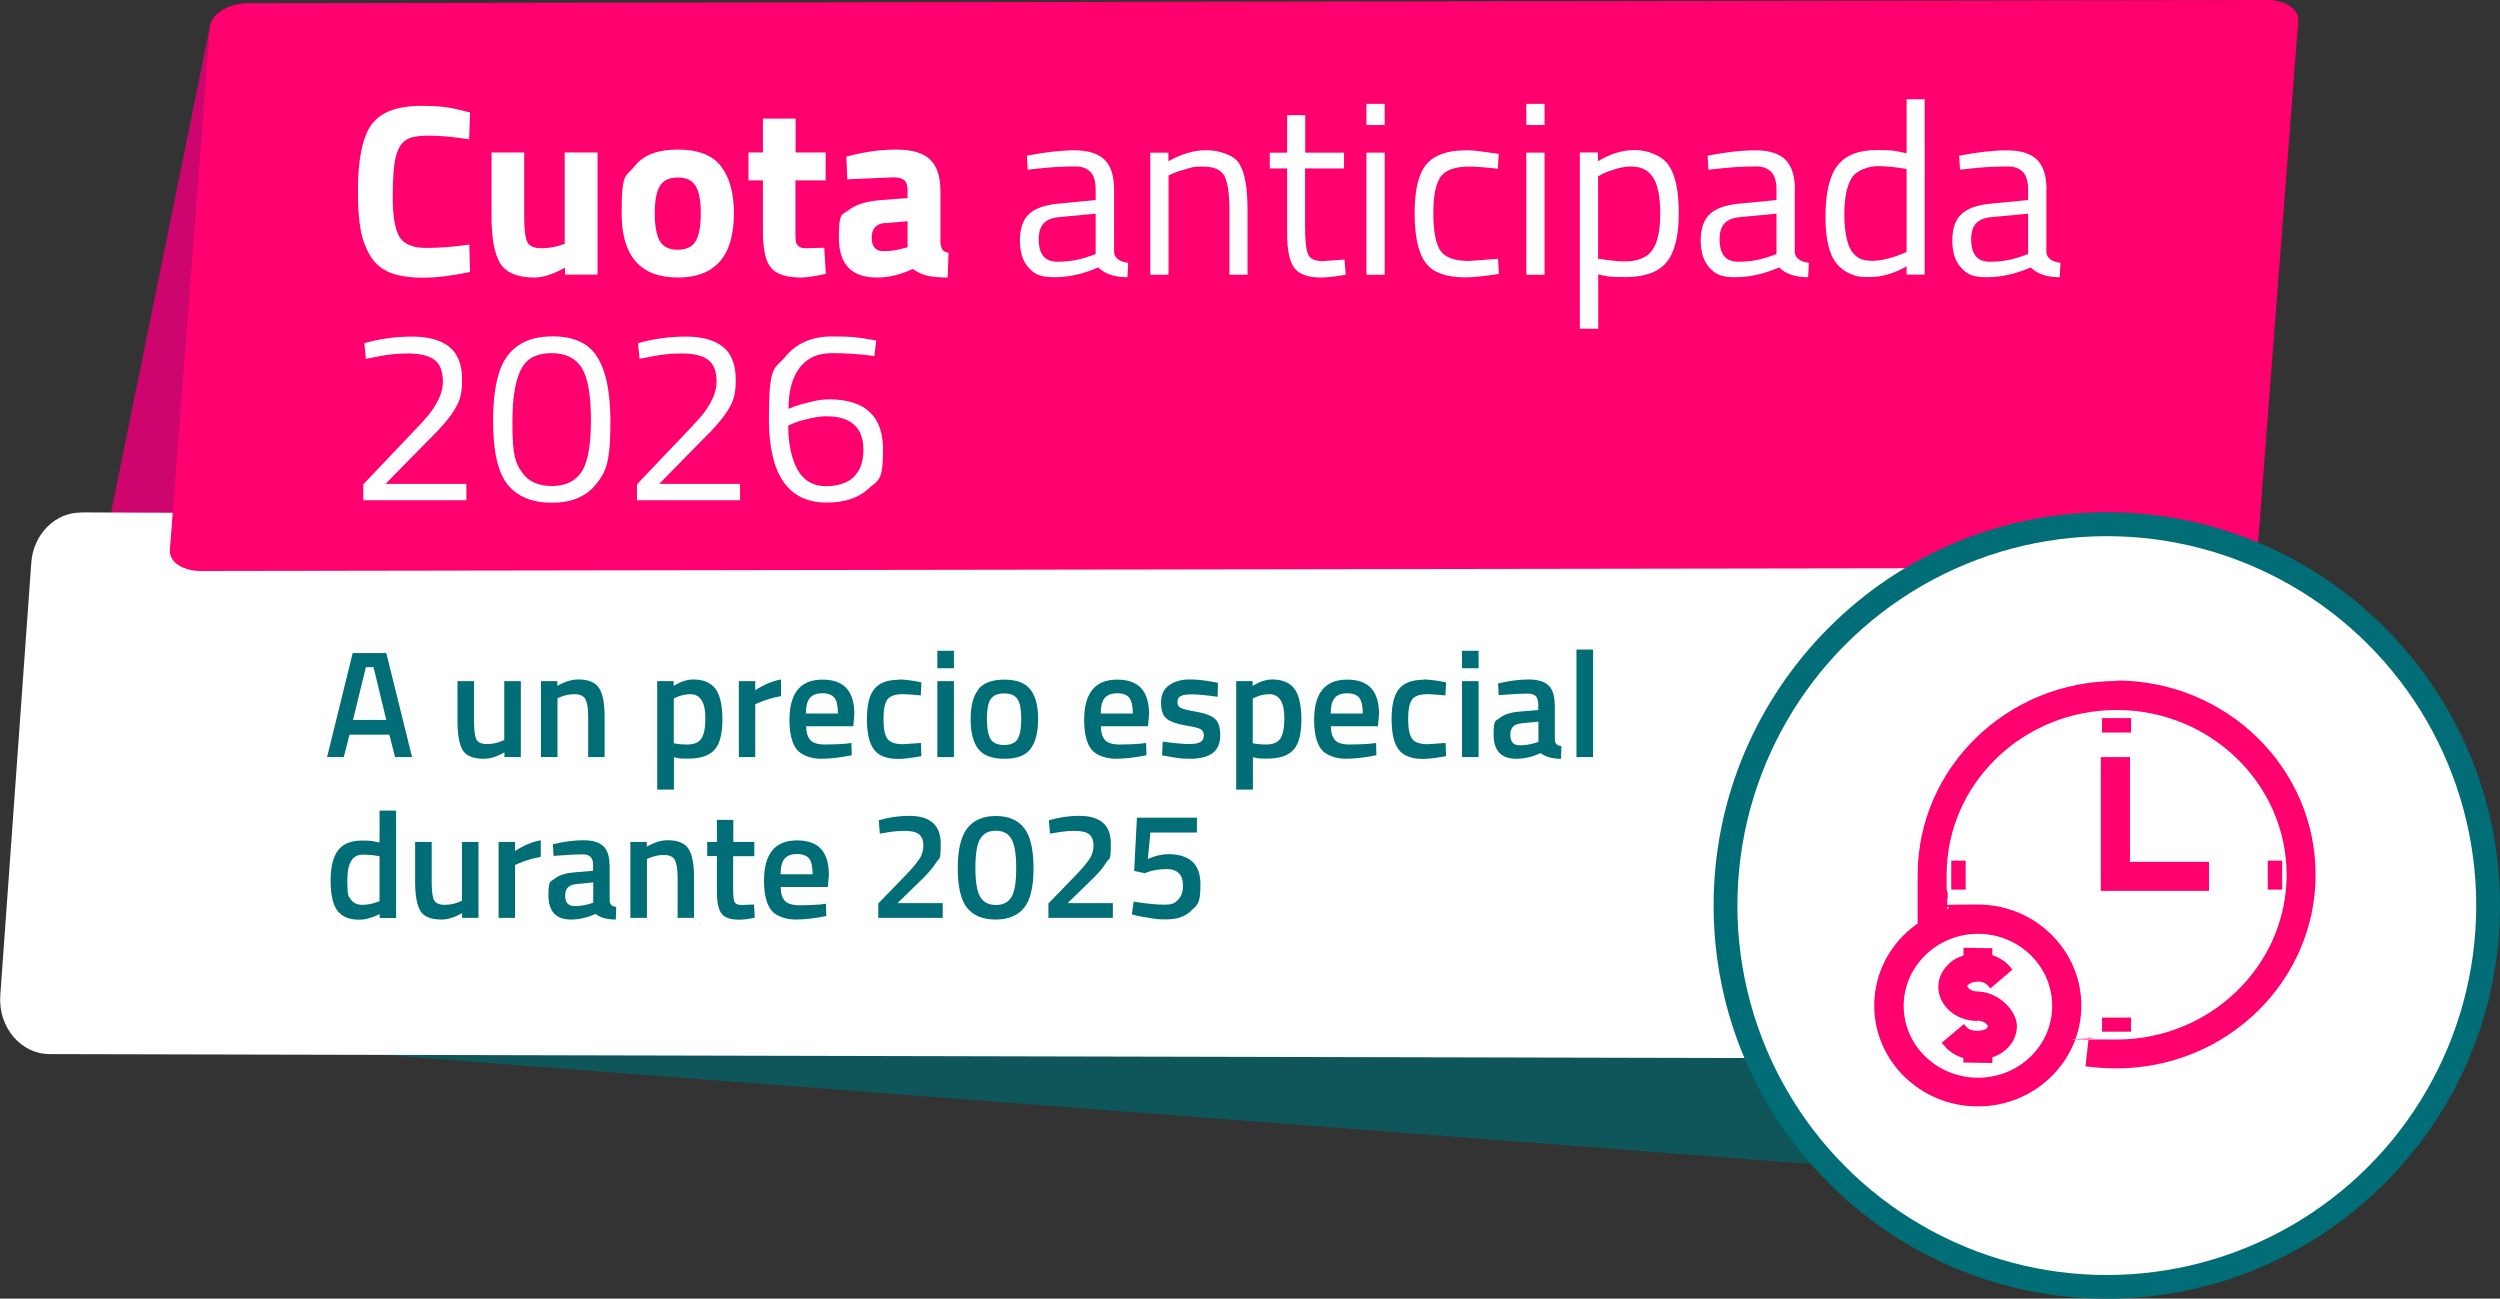 <?xml version="1.0" encoding="UTF-8"?>
<svg id="Capa_2" xmlns="http://www.w3.org/2000/svg" version="1.1" viewBox="0 0 1629.6 846.5">
  <rect x="0" y="0" width="1629.6" height="846.5" fill="#333333" stroke="none"/>
  <!-- Generator: Adobe Illustrator 29.6.1, SVG Export Plug-In . SVG Version: 2.1.1 Build 9)  -->
  <defs>
    <style>
      .st0 {
        fill: #ce056f;
      }

      .st1 {
        fill: #fff;
      }

      .st2 {
        fill: #006d77;
      }

      .st3 {
        fill: #ff006e;
      }

      .st4 {
        fill: #0e5659;
      }
    </style>
  </defs>
  <g id="Layer_5">
    <polygon class="st0" points="136.9 16.9 64.5 372.9 160.1 406.5 136.9 16.9"/>
    <polygon class="st4" points="43.7 671.9 1297.9 767.7 1248.5 646.4 140.2 648.2 43.7 671.9"/>
    <path class="st1" d="M52.7,334l1332.9,5.2c18.8,0,33.7,17.7,32.2,38.3l-20,280c-1.3,18.5-15.4,32.8-32.4,32.7l-1333-3.1c-18.9,0-33.7-17.7-32.2-38.3l20.2-282c1.3-18.5,15.5-32.8,32.4-32.7h0Z"/>
    <path class="st3" d="M1447.2,370.1l-1316.3,2.1c-12.4,0-21.4-6.5-20.1-14.6L136.9,16.9c1.3-8.1,12.3-14.8,24.7-14.8L1477.9,0c12.4,0,21.4,6.5,20.1,14.6l-26.2,340.6c-1.3,8.1-12.3,14.8-24.7,14.8h0Z"/>
    <path class="st2" d="M1373.3,846.5c-141.3,0-256.3-115-256.3-256.3s115-256.3,256.3-256.3,256.3,115,256.3,256.3-115,256.3-256.3,256.3Z"/>
    <circle class="st1" cx="1373.3" cy="590.3" r="240.8"/>
    <g>
      <path class="st1" d="M306.3,177.3c-11.2,2.4-21.4,3.7-30.4,3.7s-16.2-1.1-21.7-3.3c-5.4-2.2-9.7-5.8-12.7-10.7s-5.2-10.6-6.4-17.2c-1.2-6.6-1.8-14.9-1.8-24.8,0-20.9,2.9-35.5,8.8-43.7,5.9-8.2,16.7-12.3,32.6-12.3s19.7,1.4,31.7,4.3l-.6,17.5c-10.5-1.6-19.2-2.4-26.2-2.4s-11.9.9-14.9,2.8-5.2,5.4-6.6,10.6c-1.4,5.2-2.1,14.1-2.1,26.6s1.5,21.2,4.4,26c2.9,4.8,8.8,7.2,17.5,7.2s18.1-.7,28-2.2l.5,18h0Z"/>
      <path class="st1" d="M368.2,99.4h21.3v79.6h-21.2v-4.5c-7.6,4.2-14.3,6.4-19.9,6.4-11,0-18.5-3.1-22.3-9.2-3.8-6.1-5.7-16.3-5.7-30.6v-41.7h21.3v42c0,7.9.6,13.2,1.9,16.1s4.4,4.3,9.2,4.3,9.1-.7,13.2-2.2l2.1-.6v-59.6h0Z"/>
      <path class="st1" d="M413.6,108.4c5.6-7.3,15-10.9,28.2-10.9s22.6,3.6,28.2,10.9c5.6,7.3,8.4,17.5,8.4,30.6,0,27.9-12.2,41.9-36.6,41.9s-36.6-14-36.6-41.9,2.8-23.4,8.4-30.6ZM430.1,157.1c2.2,3.8,6.1,5.7,11.7,5.7s9.5-1.9,11.7-5.7c2.2-3.8,3.3-9.8,3.3-18s-1.1-14.1-3.3-17.8c-2.2-3.7-6.1-5.6-11.7-5.6s-9.5,1.9-11.7,5.6c-2.2,3.7-3.3,9.7-3.3,17.8s1.1,14.2,3.3,18Z"/>
      <path class="st1" d="M538.1,117.6h-19.6v32.6c0,3.2,0,5.4.2,6.8s.7,2.5,1.8,3.4c1,1,2.6,1.4,4.7,1.4l12.1-.3,1,17c-7.1,1.6-12.5,2.4-16.2,2.4-9.5,0-16.1-2.1-19.6-6.4-3.5-4.3-5.2-12.2-5.2-23.8v-33.1h-9.4v-18.2h9.4v-22.1h21.3v22.1h19.6v18.2h0Z"/>
      <path class="st1" d="M613,124.3v33.1c.2,2.6.6,4.3,1.3,5.3.6,1,2,1.7,4,2.1l-.6,16.1c-5.4,0-9.7-.4-13-1.1-3.2-.7-6.5-2.2-9.8-4.5-7.6,3.7-15.5,5.6-23.4,5.6-16.5,0-24.7-8.7-24.7-26.1s2.3-14.5,6.8-18.1c4.6-3.6,11.6-5.6,21-6.3l17-1.3v-4.9c0-3.3-.7-5.5-2.2-6.8-1.5-1.2-3.9-1.8-7.2-1.8l-29.9,1.3-.6-14.8c11.4-3.1,22.2-4.6,32.4-4.6s17.6,2.1,22.1,6.4,6.8,11,6.8,20.4h0ZM577.1,145.3c-6,.5-8.9,3.7-8.9,9.6s2.6,8.8,7.8,8.8,8.4-.6,13.2-1.9l2.4-.6v-17l-14.5,1.3h0Z"/>
      <path class="st1" d="M726.2,123.5v40.8c.3,3.9,3.4,6.3,9.2,7l-.5,9.4c-8.4,0-14.7-2.1-19-6.4-9.5,4.2-19.1,6.4-28.7,6.4s-12.9-2.1-16.7-6.2c-3.8-4.1-5.7-10.1-5.7-17.8s2-13.5,5.9-17.1c3.9-3.7,10.1-5.9,18.5-6.8l25-2.4v-6.8c0-5.4-1.2-9.3-3.5-11.6-2.3-2.3-5.5-3.5-9.5-3.5-8.5,0-17.3.5-26.4,1.6l-4.9.5-.5-9.1c11.7-2.3,22-3.5,31-3.5s15.6,2.1,19.7,6.2c4.1,4.1,6.1,10.6,6.1,19.4h0ZM677.1,156c0,9.8,4,14.6,12.1,14.6s14.3-1.2,21.3-3.7l3.7-1.3v-26.3l-23.6,2.2c-4.8.4-8.2,1.8-10.3,4.1-2.1,2.3-3.2,5.7-3.2,10.2h0Z"/>
      <path class="st1" d="M761.7,179.1h-11.9v-79.6h11.8v5.6c8.6-4.8,16.8-7.2,24.7-7.2s17.8,2.9,21.4,8.6c3.7,5.7,5.5,15.9,5.5,30.6v42h-11.8v-41.7c0-11-1.1-18.6-3.3-22.7-2.2-4.1-6.8-6.1-13.9-6.1s-7,.5-10.8,1.5-6.7,2-8.7,2.9l-3,1.4v64.7h0Z"/>
      <path class="st1" d="M876,109.8h-25.3v38.1c0,9.1.7,15.1,2,18,1.3,2.9,4.5,4.3,9.5,4.3l14.2-1,.8,9.9c-7.1,1.2-12.5,1.8-16.2,1.8-8.3,0-14-2-17.2-6.1-3.2-4-4.8-11.7-4.8-23.1v-41.9h-11.3v-10.3h11.3v-24.4h11.8v24.4h25.3v10.3h0Z"/>
      <path class="st1" d="M890.7,81.5v-13.8h11.9v13.8h-11.9ZM890.7,179.1v-79.6h11.9v79.6h-11.9Z"/>
      <path class="st1" d="M955.3,97.9c3.5,0,9.5.6,17.8,1.9l3.8.5-.5,9.7c-8.5-1-14.8-1.4-18.8-1.4-9,0-15.2,2.2-18.4,6.4-3.2,4.3-4.9,12.3-4.9,23.9s1.5,19.7,4.5,24.3c3,4.6,9.3,6.9,18.9,6.9l18.8-1.4.5,9.9c-9.9,1.5-17.2,2.2-22.1,2.2-12.4,0-21-3.2-25.7-9.6-4.7-6.4-7.1-17.1-7.1-32.2s2.5-25.7,7.6-31.8c5.1-6.1,13.6-9.2,25.5-9.2h0Z"/>
      <path class="st1" d="M994.9,81.5v-13.8h11.9v13.8h-11.9ZM994.9,179.1v-79.6h11.9v79.6h-11.9Z"/>
      <path class="st1" d="M1029.8,214.4v-115h11.8v5.7c8.1-4.9,16-7.3,23.9-7.3s17.4,3.2,22,9.6c4.6,6.4,6.8,17,6.8,31.8s-2.7,25.3-8,31.8c-5.4,6.4-14.2,9.6-26.7,9.6s-12.4-.6-17.8-1.8v35.5h-11.9ZM1063.7,108.5c-3.2,0-6.6.5-10.3,1.6s-6.6,2.1-8.7,3.2l-3,1.6v53.7c7.5,1.2,13.3,1.8,17.2,1.8,8.6,0,14.6-2.4,18.1-7.3s5.2-12.8,5.2-23.9-1.6-18.9-4.7-23.6c-3.1-4.7-7.7-7-13.8-7h0Z"/>
      <path class="st1" d="M1169.9,123.5v40.8c.3,3.9,3.4,6.3,9.2,7l-.5,9.4c-8.4,0-14.7-2.1-18.9-6.4-9.6,4.2-19.1,6.4-28.7,6.4s-12.9-2.1-16.7-6.2-5.7-10.1-5.7-17.8,2-13.5,5.9-17.1c3.9-3.7,10.1-5.9,18.5-6.8l25-2.4v-6.8c0-5.4-1.2-9.3-3.5-11.6-2.3-2.3-5.5-3.5-9.6-3.5-8.5,0-17.3.5-26.4,1.6l-4.9.5-.5-9.1c11.7-2.3,22-3.5,31.1-3.5s15.6,2.1,19.7,6.2c4.1,4.1,6.1,10.6,6.1,19.4h0ZM1120.9,156c0,9.8,4,14.6,12.1,14.6s14.3-1.2,21.3-3.7l3.7-1.3v-26.3l-23.6,2.2c-4.8.4-8.2,1.8-10.3,4.1-2.1,2.3-3.2,5.7-3.2,10.2h0Z"/>
      <path class="st1" d="M1254.6,64.7v114.3h-11.8v-5.4c-8.2,4.7-16.2,7-24.2,7s-8-.5-11.2-1.6-6.2-3-8.9-5.7c-5.7-5.7-8.6-16.3-8.6-31.8s2.6-26.6,7.7-33.4c5.2-6.8,13.7-10.3,25.6-10.3s12.7.7,19.6,2.1v-35.2h11.8ZM1213.2,168.9c1.9.7,4.4,1.1,7.4,1.1s6.4-.5,10.2-1.5c3.8-1,6.7-2,8.8-2.9l3.2-1.4v-54c-6.8-1.3-13.1-1.9-18.9-1.9s-13.7,2.6-16.9,7.7c-3.2,5.2-4.8,13.1-4.8,24s1.9,20.6,5.6,24.8c1.7,2,3.5,3.4,5.4,4.1h0Z"/>
      <path class="st1" d="M1333.9,123.5v40.8c.3,3.9,3.4,6.3,9.2,7l-.5,9.4c-8.4,0-14.7-2.1-18.9-6.4-9.6,4.2-19.1,6.4-28.7,6.4s-12.9-2.1-16.7-6.2-5.7-10.1-5.7-17.8,2-13.5,5.9-17.1c3.9-3.7,10.1-5.9,18.5-6.8l25-2.4v-6.8c0-5.4-1.2-9.3-3.5-11.6-2.3-2.3-5.5-3.5-9.6-3.5-8.5,0-17.3.5-26.4,1.6l-4.9.5-.5-9.1c11.7-2.3,22-3.5,31.1-3.5s15.6,2.1,19.7,6.2c4.1,4.1,6.1,10.6,6.1,19.4h0ZM1284.9,156c0,9.8,4,14.6,12.1,14.6s14.3-1.2,21.3-3.7l3.7-1.3v-26.3l-23.6,2.2c-4.8.4-8.2,1.8-10.3,4.1-2.1,2.3-3.2,5.7-3.2,10.2h0Z"/>
      <path class="st1" d="M304,326.1h-67.2v-10.4l30.7-32.3c5.3-5.5,9.2-9.7,11.6-12.6s4.6-6.3,6.6-10.2c2-3.9,3-7.9,3-11.8,0-6.8-1.9-11.6-5.6-14.3-3.7-2.8-9.5-4.1-17.4-4.1s-14.6.9-23.1,2.7l-4.1.8-1-10.2c10.1-2.9,20.5-4.3,31.2-4.3s18.8,2.3,24.3,6.8c5.5,4.5,8.2,11.6,8.2,21.4s-1.6,13.9-4.9,19.4c-3.3,5.5-9,12.2-17,19.9l-28,28.5h52.7v10.7h0Z"/>
      <path class="st1" d="M359.5,219.2c8.7,0,15.8,1.6,21.2,4.9,11.5,6.8,17.2,23.8,17.2,51s-3.2,32.8-9.5,40.7c-6.4,7.9-15.9,11.9-28.7,11.9s-22.3-3.9-28.7-11.7c-6.4-7.8-9.6-21.7-9.6-41.7s3.2-34.2,9.5-42.5,15.9-12.5,28.7-12.5h0ZM359.6,230.2c-6,0-10.8,1.3-14.3,3.8-7.5,5.2-11.3,18.9-11.3,41.2s2.1,26.6,6.2,32.6c4.1,6,10.6,9,19.4,9s15.3-3,19.4-9.1,6.2-17.3,6.2-33.7-2-27.8-6-34.2c-4-6.4-10.5-9.6-19.7-9.6h0Z"/>
      <path class="st1" d="M482.4,326.1h-67.2v-10.4l30.7-32.3c5.3-5.5,9.2-9.7,11.6-12.6s4.6-6.3,6.6-10.2c2-3.9,3-7.9,3-11.8,0-6.8-1.9-11.6-5.6-14.3-3.7-2.8-9.5-4.1-17.4-4.1s-14.6.9-23.1,2.7l-4.1.8-1-10.2c10.1-2.9,20.5-4.3,31.2-4.3s18.8,2.3,24.3,6.8c5.5,4.5,8.2,11.6,8.2,21.4s-1.6,13.9-4.9,19.4c-3.3,5.5-9,12.2-17,19.9l-28,28.5h52.7v10.7h0Z"/>
      <path class="st1" d="M570.1,232.1c-9.5-1.3-18.8-1.9-27.9-1.9s-16,3.1-20.9,9.4-7.3,15.2-7.3,26.9l4-1.6c2.7-1,6.2-2,10.6-3,4.4-1.1,8.3-1.6,11.7-1.6,23.6,0,35.3,10.9,35.3,32.6s-3.2,19.7-9.6,25.7-15.5,9-27.2,9c-25,0-37.6-18.2-37.6-54.6s3.6-31.9,10.8-40.6c7.2-8.7,17.3-13.1,30.3-13.1s16.8.6,24.5,1.9l4.3.8-1.1,10h0ZM539.5,271.3c-3.6,0-7.6.5-11.9,1.5-4.3,1-7.7,2-10.1,3l-3.7,1.6c0,12.1,2.2,21.7,6.1,28.8,4,7.1,10.1,10.7,18.2,10.7s14.3-2,18.5-6.1c4.1-4.1,6.2-9.9,6.2-17.4s-2-13-6.1-16.6c-4.1-3.6-9.8-5.4-17.3-5.4Z"/>
    </g>
    <g>
      <g>
        <path class="st2" d="M1289,687.9h-.6c-7.6,0-14.4-2.9-18.5-7.9l10-8.4c1.8,2,4.8,3.2,8.5,3.2h.6c5.1,0,9.7-2.8,9.7-5.9s-4.4-6.3-9.7-6.5c-12.5,0-22.6-8.7-22.6-19.4s1.9-9,5.4-12.3c4.4-4.2,10.7-6.8,17.5-6.6h.4c7,0,13.6,2.9,17.9,7.6l-9.8,8.5c-1.3-1.5-4.1-3.2-7.9-3.2h-.6c-3.2,0-6.3,1-8.2,2.9s-1.5,1.8-1.5,3.1c0,2.9,4.1,6.2,9.5,6.2h0c12.6.4,22.4,9,22.4,19.5s-10,19.1-22.7,19.1h.2,0Z"/>
        <rect class="st2" x="1284.2" y="617.7" width="8.1" height="13.1" transform="translate(641.6 1901.4) rotate(-89)"/>
        <rect class="st2" x="1285.9" y="679.8" width="7.8" height="13.1" transform="translate(578.9 1962.7) rotate(-88.9)"/>
      </g>
      <path class="st2" d="M1289.3,718.3c-35.5,0-64.6-28.2-64.6-62.8s28.9-62.9,64.6-62.9,64.6,28.2,64.6,62.9-28.9,62.8-64.6,62.8ZM1289.3,605.8c-28.3,0-51.3,22.3-51.3,49.9s23,49.7,51.3,49.7,51.3-22.3,51.3-49.7-23-49.9-51.3-49.9Z"/>
      <polygon class="st2" points="1437 577.7 1372.3 577.7 1372.3 496.5 1385.5 496.5 1385.5 564.7 1437 564.7 1437 577.7"/>
      <g>
        <path class="st2" d="M1379.8,693.8c-6.3,0-12.2-.6-17-1l1.5-12.9c4.6.4,10,1,15.6,1,62.8,0,113.7-49.6,113.7-110.3s-51.1-110.3-113.7-110.3-113.7,49.6-113.7,110.3,0,7.2,0,10.3c.3.7.4,1.5.6,2.5h-.6v2.8c.3-.6.4-1.3.4-1.9,0,.9,0,6.6-.3,10.4v7c0,5.6-4.4,6.9-6.6,6.9s-6.5-.9-6.5-7.9v-29.8c0-68.1,56.9-123.5,126.9-123.5s126.9,55.5,126.9,123.5-56.9,123.4-126.9,123.4l-.3-.4h0Z"/>
        <g>
          <rect class="st2" x="1373.2" y="471.1" width="13.1" height="3.5"/>
          <rect class="st2" x="1373.2" y="666.2" width="13.1" height="3.4"/>
        </g>
        <g>
          <path class="st3" d="M1288.8,665.3c4.1,0,6.9,2.2,6.9,3.7s-2.6,2.9-6.8,2.9h-.6c-2.8,0-5.1-.9-6.2-2.2l-1.9-2.2-14.5,12.2,1.9,2.2c3.1,3.7,7.3,6.3,12.2,7.8v2.9l18.9.3v-3.7c9.5-3.2,16-11,16-20.4s-11.2-22-25.4-22.5h-.3c-4.2,0-6.6-2.5-6.6-3.4s0-.6.6-1c1.3-1.3,3.5-2,5.9-2h.9c2.9,0,4.8,1.2,5.7,2.2l1.9,2.2,14.4-12.3-1.9-2.2c-2.8-3.2-6.8-5.7-11.2-7.2v-4.5l-18.8-.3v5c-4,1.3-7.5,3.2-10.1,6-4.1,4-6.3,9.1-6.3,14.5,0,12.2,11.4,22.2,25.4,22.2h-.2v-.2h0Z"/>
          <polygon class="st3" points="1369.4 580.7 1439.9 580.7 1439.9 561.8 1388.4 561.8 1388.4 493.5 1369.4 493.5 1369.4 580.7"/>
          <path class="st3" d="M1379.8,443.9c-71.6,0-129.8,56.6-129.8,126.5s0,19.8,0,24.7v6.9c-17.2,11.9-28.3,31.5-28.3,53.5,0,36.2,30.2,65.7,67.5,65.7s67.5-29.5,67.5-65.7-30.2-65.9-67.5-65.9-13.6,1-19.9,2.9v-6.9h.3v-2.9c0-1-.4-1.9-.7-2.8v-9.7c0-59.3,49.7-107.4,110.8-107.4s110.8,48.3,110.8,107.4-49.7,107.4-110.8,107.4-10.9-.4-15.3-1l-2.9-.3-2.1,18.8,2.9.3c5,.6,10.9,1,17.3,1,71.6,0,129.8-56.6,129.8-126.3s-58.2-126.5-129.8-126.5l.3.3h0ZM1289.3,608.7c26.7,0,48.4,21,48.4,47s-21.7,46.8-48.4,46.8-48.4-21-48.4-46.8,21.7-47,48.4-47Z"/>
          <rect class="st3" x="1370.2" y="468.1" width="18.9" height="9.4"/>
          <rect class="st3" x="1370.2" y="663.3" width="18.9" height="9.2"/>
          <rect class="st3" x="1478.2" y="561" width="9.4" height="18.9"/>
          <rect class="st3" x="1271.9" y="561" width="9.4" height="18.9"/>
        </g>
      </g>
    </g>
    <g>
      <path class="st2" d="M213.2,493.5l16.7-67.8h21.9l16.8,67.8h-11.1l-3.7-14.6h-26l-3.7,14.6h-11ZM238.5,434.9l-8.4,34.4h21.7l-8.3-34.4h-4.9Z"/>
      <path class="st2" d="M328.8,444h10.7v49.5h-10.7v-3.1c-4.8,2.8-9.3,4.2-13.4,4.2-6.8,0-11.4-1.8-13.7-5.5-2.3-3.7-3.5-10.1-3.5-19.3v-25.8h10.8v25.9c0,5.9.5,9.9,1.5,12,1,2,3.3,3.1,6.9,3.1s6.8-.7,9.8-2l1.5-.6v-38.4Z"/>
      <path class="st2" d="M363.4,493.5h-10.8v-49.5h10.7v3.1c4.8-2.8,9.4-4.2,13.7-4.2,6.6,0,11.1,1.9,13.5,5.6,2.4,3.7,3.6,9.9,3.6,18.5v26.5h-10.7v-26.2c0-5.3-.6-9.1-1.7-11.4-1.2-2.2-3.5-3.4-7.1-3.4s-6.6.7-9.7,2l-1.5.6v38.4Z"/>
      <path class="st2" d="M428.4,514.8v-70.8h10.7v3.1c4.6-2.8,8.8-4.2,12.8-4.2,6.5,0,11.3,2,14.4,6,3,4,4.6,10.7,4.6,20.1s-1.7,16-5.2,19.8c-3.5,3.8-9.1,5.7-17,5.7s-5.8-.3-9.4-.9v21.1h-10.8ZM450,452.5c-3.1,0-6.2.7-9.3,2.1l-1.5.7v29.2c2.6.5,5.5.8,8.7.8,4.5,0,7.6-1.3,9.3-3.9,1.7-2.6,2.6-7,2.6-13.2,0-10.5-3.3-15.7-9.8-15.7Z"/>
      <path class="st2" d="M481.6,493.5v-49.5h10.7v5.9c5.6-3.6,11.2-6,16.8-7v10.8c-5.7,1.1-10.5,2.6-14.6,4.4l-2.2.9v34.5h-10.8Z"/>
      <path class="st2" d="M552.2,484.6l2.8-.3.2,8c-7.5,1.5-14.2,2.3-20,2.3s-12.6-2-15.8-6c-3.2-4-4.8-10.5-4.8-19.3,0-17.6,7.2-26.3,21.5-26.3s20.8,7.6,20.8,22.7l-.7,7.7h-30.7c0,4.1,1,7.1,2.7,9,1.7,1.9,4.9,2.9,9.6,2.9s9.5-.2,14.5-.6ZM546.2,465c0-4.9-.8-8.3-2.3-10.2-1.6-1.9-4.2-2.9-7.9-2.9s-6.4,1-8.1,3.1c-1.7,2-2.6,5.4-2.6,10.1h20.9Z"/>
      <path class="st2" d="M585.7,442.9c3.5,0,7.6.5,12.4,1.4l2.5.5-.4,8.5c-5.2-.5-9.1-.8-11.6-.8-5,0-8.4,1.1-10.1,3.4-1.7,2.2-2.6,6.5-2.6,12.7s.8,10.5,2.5,12.9c1.6,2.4,5.1,3.6,10.3,3.6l11.6-.8.3,8.6c-6.7,1.2-11.7,1.8-15,1.8-7.5,0-12.8-2-15.9-6.1s-4.6-10.7-4.6-19.9,1.6-15.8,4.9-19.7c3.2-3.9,8.5-5.9,15.8-5.9Z"/>
      <path class="st2" d="M611,435.6v-11.4h10.8v11.4h-10.8ZM611,493.5v-49.5h10.8v49.5h-10.8Z"/>
      <path class="st2" d="M637.6,449.4c3.4-4.3,9.1-6.4,17-6.4s13.6,2.1,17,6.4c3.4,4.3,5.1,10.7,5.1,19.3s-1.7,15-4.9,19.4c-3.3,4.4-9,6.5-17.1,6.5s-13.8-2.2-17.1-6.5c-3.3-4.4-4.9-10.8-4.9-19.4s1.7-15,5.1-19.3ZM645.6,481.6c1.5,2.6,4.5,4,8.9,4s7.4-1.3,8.9-4c1.5-2.6,2.3-7,2.3-13s-.8-10.3-2.4-12.8c-1.6-2.5-4.5-3.8-8.8-3.8s-7.1,1.3-8.8,3.8c-1.6,2.5-2.4,6.8-2.4,12.8s.8,10.3,2.3,13Z"/>
      <path class="st2" d="M744.3,484.6l2.8-.3.2,8c-7.5,1.5-14.2,2.3-20,2.3s-12.6-2-15.8-6c-3.2-4-4.8-10.5-4.8-19.3,0-17.6,7.2-26.3,21.5-26.3s20.8,7.6,20.8,22.7l-.7,7.7h-30.7c0,4.1,1,7.1,2.7,9,1.7,1.9,4.9,2.9,9.6,2.9s9.5-.2,14.5-.6ZM738.4,465c0-4.9-.8-8.3-2.3-10.2-1.6-1.9-4.2-2.9-7.9-2.9s-6.4,1-8.1,3.1c-1.7,2-2.6,5.4-2.6,10.1h20.9Z"/>
      <path class="st2" d="M793.7,454.2c-7.8-1.1-13.4-1.6-16.9-1.6s-5.9.4-7.3,1.2c-1.4.8-2,2.1-2,3.9s.7,3,2.2,3.8c1.5.7,5,1.6,10.5,2.5,5.5,1,9.4,2.5,11.7,4.5,2.3,2,3.5,5.7,3.5,10.9s-1.7,9-5,11.5c-3.3,2.4-8.2,3.7-14.6,3.7s-9.1-.6-15.2-1.7l-3.1-.5.4-9c7.9,1.1,13.6,1.6,17.1,1.6s6-.4,7.5-1.3c1.5-.9,2.2-2.3,2.2-4.3s-.7-3.3-2.1-4.1c-1.4-.8-4.8-1.6-10.2-2.5-5.4-.9-9.3-2.3-11.8-4.2-2.5-1.9-3.8-5.4-3.8-10.5s1.7-8.9,5.2-11.4c3.5-2.5,7.9-3.8,13.3-3.8s9.4.5,15.5,1.6l3.1.6-.2,9Z"/>
      <path class="st2" d="M805.8,514.8v-70.8h10.7v3.1c4.6-2.8,8.8-4.2,12.8-4.2,6.5,0,11.3,2,14.4,6,3,4,4.6,10.7,4.6,20.1s-1.7,16-5.2,19.8c-3.5,3.8-9.1,5.7-17,5.7s-5.8-.3-9.4-.9v21.1h-10.8ZM827.4,452.5c-3.1,0-6.2.7-9.3,2.1l-1.5.7v29.2c2.6.5,5.5.8,8.7.8,4.5,0,7.6-1.3,9.3-3.9,1.7-2.6,2.6-7,2.6-13.2,0-10.5-3.3-15.7-9.8-15.7Z"/>
      <path class="st2" d="M894.2,484.6l2.8-.3.2,8c-7.5,1.5-14.2,2.3-20,2.3s-12.6-2-15.8-6c-3.2-4-4.8-10.5-4.8-19.3,0-17.6,7.2-26.3,21.5-26.3s20.8,7.6,20.8,22.7l-.7,7.7h-30.7c0,4.1,1,7.1,2.7,9,1.7,1.9,4.9,2.9,9.6,2.9s9.5-.2,14.5-.6ZM888.3,465c0-4.9-.8-8.3-2.3-10.2-1.6-1.9-4.2-2.9-7.9-2.9s-6.4,1-8.1,3.1c-1.7,2-2.6,5.4-2.6,10.1h20.9Z"/>
      <path class="st2" d="M927.7,442.9c3.5,0,7.6.5,12.4,1.4l2.5.5-.4,8.5c-5.2-.5-9.1-.8-11.6-.8-5,0-8.4,1.1-10.1,3.4-1.7,2.2-2.6,6.5-2.6,12.7s.8,10.5,2.5,12.9c1.6,2.4,5.1,3.6,10.3,3.6l11.6-.8.3,8.6c-6.7,1.2-11.7,1.8-15,1.8-7.5,0-12.8-2-15.9-6.1s-4.6-10.7-4.6-19.9,1.6-15.8,4.9-19.7c3.2-3.9,8.5-5.9,15.8-5.9Z"/>
      <path class="st2" d="M953,435.6v-11.4h10.8v11.4h-10.8ZM953,493.5v-49.5h10.8v49.5h-10.8Z"/>
      <path class="st2" d="M1013.5,459.3v22.6c0,1.5.4,2.5,1.1,3.2.7.7,1.8,1.1,3.2,1.3l-.3,8.2c-5.7,0-10.1-1.2-13.2-3.7-5.3,2.4-10.6,3.7-15.9,3.7-9.8,0-14.8-5.2-14.8-15.7s1.3-8.6,4-10.9c2.7-2.2,6.8-3.6,12.3-4.1l12.8-1.1v-3.6c0-2.6-.6-4.5-1.7-5.5-1.2-1.1-2.9-1.6-5.1-1.6-4.2,0-9.5.3-15.8.8l-3.2.2-.4-7.6c7.2-1.7,13.8-2.6,19.8-2.6s10.4,1.3,13.1,3.9c2.7,2.6,4,6.7,4,12.4ZM991.3,471.6c-4.6.4-6.8,2.9-6.8,7.4s2,6.8,6,6.8,6.8-.5,10.5-1.6l1.8-.6v-13.2l-11.5,1.1Z"/>
      <path class="st2" d="M1027.6,493.5v-70.1h10.8v70.1h-10.8Z"/>
      <path class="st2" d="M258.2,528.3v70.1h-10.7v-2.6c-4.8,2.4-9.2,3.7-13.3,3.7-6.5,0-11.2-1.9-14.2-5.8-3-3.9-4.5-10.4-4.5-19.6s1.7-15.8,5-20c3.3-4.2,8.5-6.2,15.6-6.2s6.1.4,11.3,1.3v-20.8h10.8ZM245.7,588.1l1.7-.7v-29.3c-4-.7-7.6-1-11-1-6.7,0-10,5.5-10,16.6s.8,10.3,2.3,12.6c1.6,2.3,4,3.5,7.4,3.5s6.6-.6,9.6-1.8Z"/>
      <path class="st2" d="M301.2,548.8h10.7v49.5h-10.7v-3.1c-4.8,2.8-9.3,4.2-13.4,4.2-6.8,0-11.4-1.8-13.7-5.5-2.3-3.7-3.5-10.1-3.5-19.3v-25.8h10.8v25.9c0,5.9.5,9.9,1.5,12,1,2,3.3,3.1,6.9,3.1s6.8-.7,9.8-2l1.5-.6v-38.4Z"/>
      <path class="st2" d="M325,598.3v-49.5h10.7v5.9c5.6-3.6,11.2-6,16.8-7v10.8c-5.7,1.1-10.5,2.6-14.6,4.4l-2.2.9v34.5h-10.8Z"/>
      <path class="st2" d="M397.4,564.1v22.6c0,1.5.4,2.5,1.1,3.2.7.7,1.8,1.1,3.2,1.3l-.3,8.2c-5.7,0-10.1-1.2-13.2-3.7-5.3,2.4-10.6,3.7-15.9,3.7-9.8,0-14.8-5.2-14.8-15.7s1.3-8.6,4-10.9c2.7-2.2,6.8-3.6,12.3-4.1l12.8-1.1v-3.6c0-2.6-.6-4.5-1.7-5.5-1.2-1.1-2.9-1.6-5.1-1.6-4.2,0-9.5.3-15.8.8l-3.2.2-.4-7.6c7.2-1.7,13.8-2.6,19.8-2.6s10.4,1.3,13.1,3.9c2.7,2.6,4,6.7,4,12.4ZM375.2,576.4c-4.6.4-6.8,2.9-6.8,7.4s2,6.8,6,6.8,6.8-.5,10.5-1.6l1.8-.6v-13.2l-11.5,1.1Z"/>
      <path class="st2" d="M421.7,598.3h-10.8v-49.5h10.7v3.1c4.8-2.8,9.4-4.2,13.7-4.2,6.6,0,11.1,1.9,13.5,5.6,2.4,3.7,3.6,9.9,3.6,18.5v26.5h-10.7v-26.2c0-5.3-.6-9.1-1.7-11.4-1.2-2.2-3.5-3.4-7.1-3.4s-6.6.7-9.7,2l-1.5.6v38.4Z"/>
      <path class="st2" d="M491.6,558.1h-13.7v21.8c0,4,.3,6.7.9,8,.6,1.3,2.1,2,4.6,2l8.1-.3.5,8.6c-4.4.9-7.8,1.3-10.1,1.3-5.6,0-9.5-1.3-11.5-3.9-2.1-2.6-3.1-7.4-3.1-14.6v-23h-6.3v-9.2h6.3v-14.4h10.7v14.4h13.7v9.2Z"/>
      <path class="st2" d="M535.6,589.4l2.8-.3.2,8c-7.5,1.5-14.2,2.3-20,2.3s-12.6-2-15.8-6c-3.2-4-4.8-10.5-4.8-19.3,0-17.6,7.2-26.3,21.5-26.3s20.8,7.6,20.8,22.7l-.7,7.7h-30.7c0,4.1,1,7.1,2.7,9,1.7,1.9,4.9,2.9,9.6,2.9s9.5-.2,14.5-.6ZM529.7,569.8c0-4.9-.8-8.3-2.3-10.2-1.6-1.9-4.2-2.9-7.9-2.9s-6.4,1-8.1,3.1c-1.7,2-2.6,5.4-2.6,10.1h20.9Z"/>
      <path class="st2" d="M614.6,598.3h-42.1v-9.4l16.1-16.6c4.9-5,8.3-8.9,10.3-11.8,2-2.8,3-6,3-9.4s-1-5.8-2.9-7.3c-1.9-1.5-5-2.2-9.4-2.2s-8.6.5-13.6,1.4l-2.5.4-.7-8.7c6.4-1.9,13-2.9,19.9-2.9,13.7,0,20.5,6.1,20.5,18.2s-1,8.9-3.1,12.4c-2.1,3.5-5.8,7.7-11.1,12.7l-14,13.6h29.5v9.6Z"/>
      <path class="st2" d="M630.5,539.9c4.1-5.3,10.3-8,18.6-8s14.4,2.6,18.5,7.9c4.1,5.3,6.1,14,6.1,26.2s-2.1,20.8-6.2,25.8c-4.1,5-10.3,7.6-18.5,7.6s-14.4-2.5-18.5-7.5c-4.1-5-6.2-13.6-6.2-25.8s2.1-20.9,6.2-26.2ZM659.3,546.9c-2-3.6-5.4-5.4-10.2-5.4s-8.2,1.8-10.2,5.4c-2.1,3.6-3.1,9.9-3.1,19s1.1,15.3,3.2,18.8c2.1,3.5,5.5,5.2,10.2,5.2s8-1.7,10.1-5.2c2.1-3.5,3.1-9.7,3.1-18.8s-1-15.4-3.1-19Z"/>
      <path class="st2" d="M725.5,598.3h-42.1v-9.4l16.1-16.6c4.9-5,8.3-8.9,10.3-11.8,2-2.8,3-6,3-9.4s-1-5.8-2.9-7.3c-1.9-1.5-5-2.2-9.4-2.2s-8.6.5-13.6,1.4l-2.5.4-.7-8.7c6.4-1.9,13-2.9,19.9-2.9,13.7,0,20.5,6.1,20.5,18.2s-1,8.9-3.1,12.4c-2.1,3.5-5.8,7.7-11.1,12.7l-14,13.6h29.5v9.6Z"/>
      <path class="st2" d="M780.2,533v9.7h-30.3l-1.7,17.2c4.5-2,8.9-3.1,13.3-3.1,14,0,21,6.5,21,19.6s-1.9,13.1-5.8,17c-3.9,4-9.3,5.9-16.4,5.9s-6.3-.3-10.1-.8c-3.8-.6-6.8-1.1-9-1.6l-3.4-.9,1.2-8.3c7.8,1.3,14.5,2,20,2s6.8-1.1,8.9-3.2c2.1-2.1,3.2-5.1,3.2-9s-.9-6.7-2.8-8.4c-1.8-1.7-4.3-2.6-7.2-2.6-5.3,0-9.7.7-13.1,2l-1.8.7-6.9-1.5,1.8-34.7h39.1Z"/>
    </g>
  </g>
</svg>